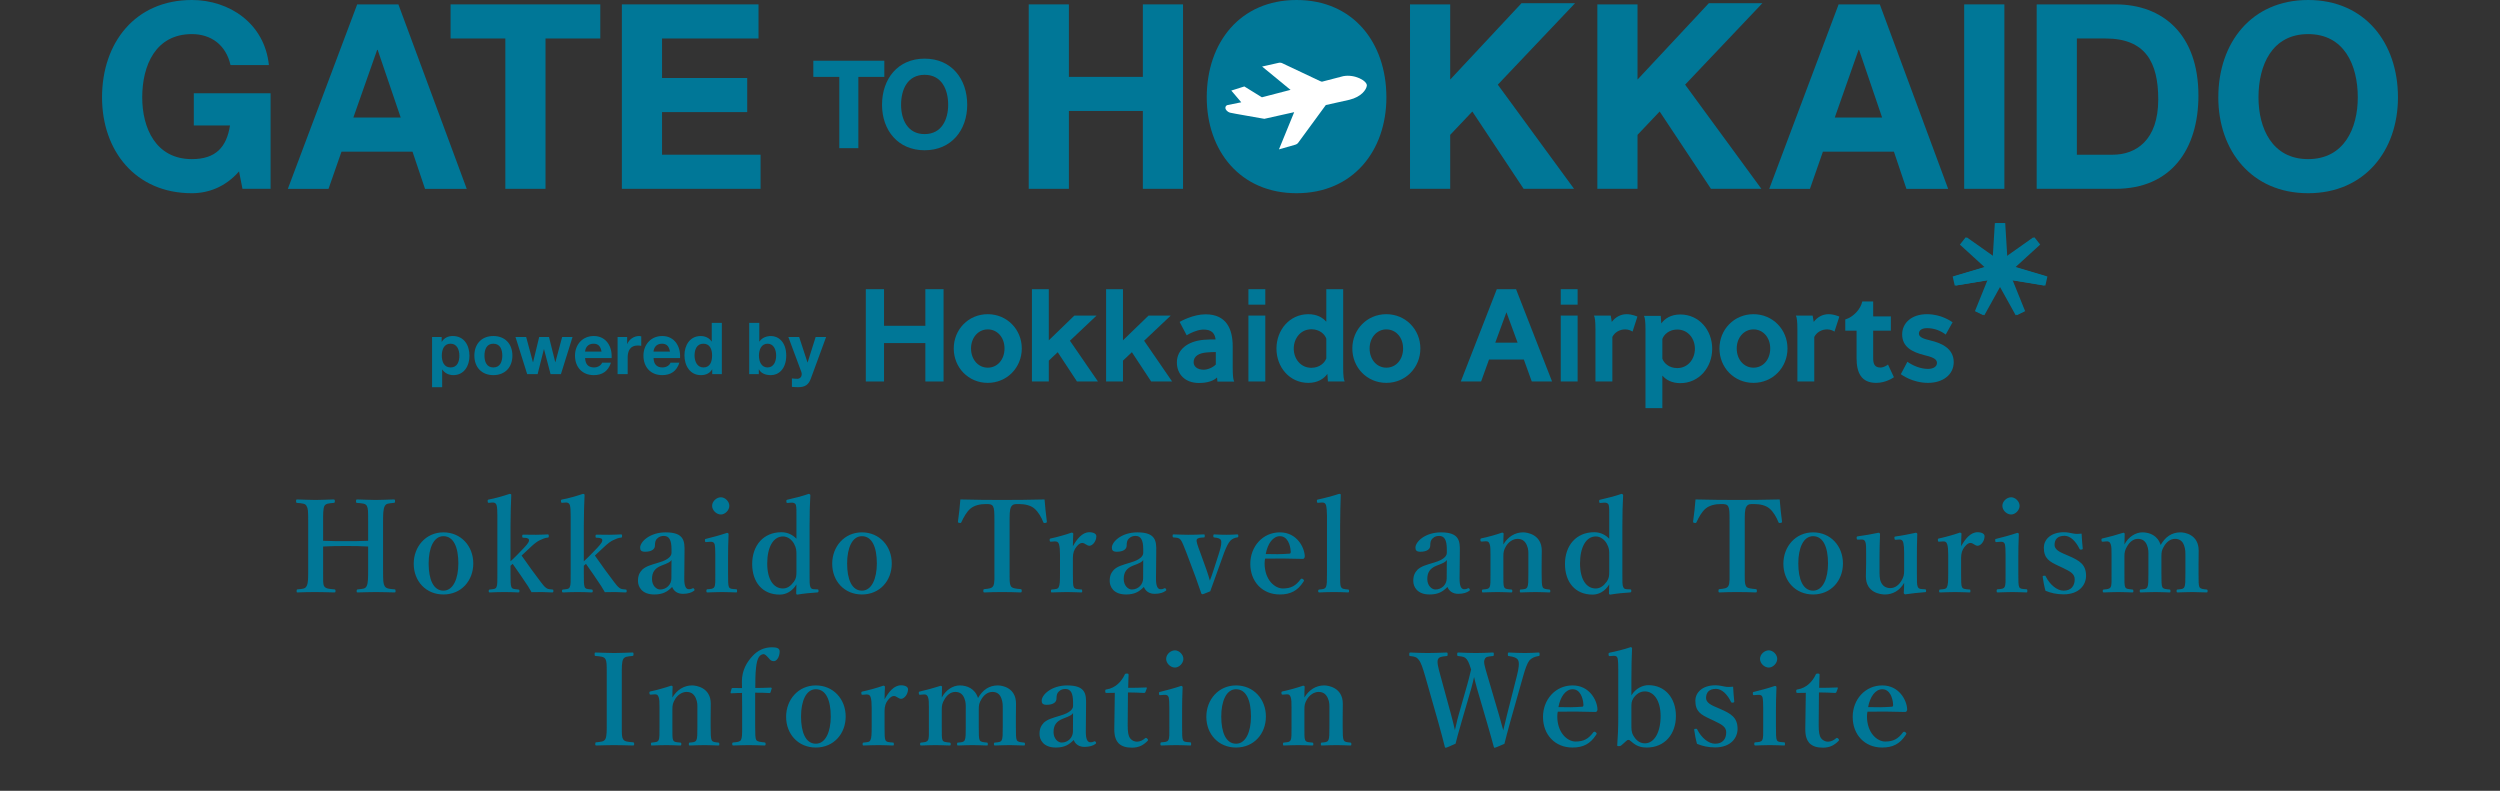 <svg width="294" height="93" viewBox="0 0 294 93" fill="none" xmlns="http://www.w3.org/2000/svg">
<rect x="0" y="0" width="294" height="93" fill="#333333" stroke="none"/>
<g clip-path="url(#clip0_1756_232654)">
<path d="M240.394 33.583L236.545 32.947L238.017 36.592L237.041 37.066L235.135 33.632L233.229 37.066L232.253 36.592L233.725 32.947L229.877 33.583L229.636 32.517L233.376 31.406L230.484 28.766L231.159 27.912L234.352 30.171L234.593 26.242H235.677L235.918 30.171L239.111 27.912L239.786 28.766L236.894 31.406L240.635 32.517L240.394 33.583Z" fill="#007797"/>
<path d="M120.977 0.516H125.701V9.04H134.4V0.516H139.124V22.205H134.4V13.05H125.701V22.205H120.977V0.516Z" fill="#007797"/>
<path d="M152.477 0C159.129 0 163.04 5.012 163.04 11.452C163.04 17.71 159.129 22.722 152.477 22.722C145.826 22.722 141.913 17.71 141.913 11.452C141.913 5.012 145.826 0 152.477 0Z" fill="#007797"/>
<path d="M185.224 0.379H184.826H181.011H178.928L170.543 9.358V0.517H165.817V22.206H170.543V15.859L173.146 13.113L179.179 22.206H185.109L176.141 9.956L185.224 0.379Z" fill="#007797"/>
<path d="M207.254 0.379H206.855H203.041H200.957L192.572 9.358V0.517H187.847V22.206H192.572V15.859L195.176 13.113L201.209 22.206H207.139L198.17 9.956L207.254 0.379Z" fill="#007797"/>
<path d="M235.715 0.516H230.989V22.205H235.715V0.516Z" fill="#007797"/>
<path d="M239.514 0.516H248.784C254.352 0.516 258.535 4.04 258.535 11.239C258.535 17.527 255.345 22.205 248.784 22.205H239.514V0.516ZM244.239 18.195H248.453C251.192 18.195 253.81 16.495 253.81 11.695C253.81 7.321 252.305 4.526 247.61 4.526H244.239V18.195Z" fill="#007797"/>
<path d="M271.436 0C278.088 0 282 5.012 282 11.453C282 17.71 278.088 22.722 271.436 22.722C264.785 22.722 260.873 17.71 260.873 11.453C260.873 5.012 264.785 0 271.436 0ZM271.436 18.712C275.68 18.712 277.276 15.067 277.276 11.453C277.276 7.655 275.68 4.01 271.436 4.01C267.193 4.01 265.598 7.655 265.598 11.453C265.598 15.067 267.193 18.712 271.436 18.712Z" fill="#007797"/>
<path d="M59.428 4.526H52.987V0.516H70.594V4.526H64.153V22.205H59.428V4.526Z" fill="#007797"/>
<path d="M73.131 0.516H89.202V4.526H77.856V9.173H87.871V13.183H77.856V18.195H89.443V22.205H73.131V0.516Z" fill="#007797"/>
<path d="M98.702 9.042H95.648V7.141H103.997V9.042H100.942V17.425H98.702V9.042Z" fill="#007797"/>
<path d="M108.735 6.896C111.889 6.896 113.744 9.273 113.744 12.327C113.744 15.294 111.889 17.671 108.735 17.671C105.582 17.671 103.727 15.294 103.727 12.327C103.727 9.273 105.582 6.896 108.735 6.896ZM108.735 15.77C110.748 15.77 111.504 14.041 111.504 12.327C111.504 10.526 110.748 8.798 108.735 8.798C106.723 8.798 105.967 10.526 105.967 12.327C105.967 14.041 106.723 15.77 108.735 15.77Z" fill="#007797"/>
<path d="M49.981 22.207H54.887L46.851 0.518H42.005L33.85 22.207H38.635L40.161 17.833H48.51L49.981 22.207ZM44.353 5.864H44.413L47.122 13.823H41.554L44.353 5.864Z" fill="#007797"/>
<path d="M224.196 22.207H229.102L221.066 0.518H216.22L208.064 22.207H212.85L214.376 17.833H222.724L224.196 22.207ZM218.568 5.864H218.628L221.337 13.823H215.769L218.568 5.864Z" fill="#007797"/>
<path d="M31.343 10.967H22.792V14.753H27.049C26.648 17.305 25.379 18.712 22.564 18.712C18.32 18.712 16.726 15.067 16.726 11.453C16.726 7.655 18.32 4.01 22.564 4.01C24.791 4.01 26.567 5.255 27.109 7.655H31.623C31.112 2.734 26.959 0 22.564 0C15.913 0 12 5.012 12 11.453C12 17.71 15.913 22.722 22.564 22.722C24.499 22.722 26.507 21.995 28.112 20.154L28.514 22.206H31.821V10.967L31.343 10.967Z" fill="#007797"/>
<path d="M157.967 8.957L148.4 11.442L146.334 10.167L145.237 10.514L144.804 10.649H144.799L145.588 11.576L145.97 12.029L144.368 12.351C144.219 12.381 144.11 12.512 144.106 12.666C144.099 12.923 144.376 13.168 144.637 13.246C144.909 13.326 148.498 13.933 148.629 13.963L148.681 13.975L150.924 13.473L152.197 13.19L150.406 17.567L152.318 17.02C152.487 16.975 152.633 16.865 152.722 16.713L155.915 12.354L158.696 11.732C160.085 11.392 160.679 10.557 160.74 10.078C160.809 9.534 159.354 8.697 157.967 8.957Z" fill="white"/>
<path d="M152.141 10.878L154.343 10.341L156.062 9.927H156.056L156.064 9.925L150.862 7.466C150.789 7.422 150.709 7.393 150.625 7.38C150.537 7.366 150.448 7.368 150.362 7.39L149.16 7.661L148.426 7.824H148.429H148.423L152.141 10.878Z" fill="white"/>
<path d="M108.822 44.863V40.346H103.961V44.863H101.82V34.008H103.961V38.314H108.822V34.008H110.963V44.863H108.822Z" fill="#007797"/>
<path d="M112.161 40.979C112.161 38.753 113.88 36.949 116.161 36.949C118.428 36.949 120.162 38.753 120.162 40.979C120.162 43.222 118.428 45.025 116.161 45.025C113.88 45.025 112.161 43.222 112.161 40.979ZM118.131 40.979C118.131 39.679 117.287 38.736 116.162 38.736C115.053 38.736 114.193 39.695 114.193 40.979C114.193 42.279 115.036 43.238 116.162 43.238C117.303 43.238 118.131 42.279 118.131 40.979Z" fill="#007797"/>
<path d="M121.354 44.863V34.008H123.339V40.021L126.346 37.111H128.958L125.824 40.07L129.118 44.863H126.653L124.387 41.418L123.339 42.409V44.863H121.354Z" fill="#007797"/>
<path d="M130.077 44.863V34.008H132.061V40.021L135.069 37.111H137.681L134.547 40.07L137.84 44.863H135.376L133.109 41.418L132.061 42.409V44.863H130.077Z" fill="#007797"/>
<path d="M143.17 44.877L143.124 44.391C142.757 44.741 142.09 45.039 140.996 45.039C139.37 45.039 138.401 44.016 138.401 42.618C138.401 41.156 139.624 40.125 141.567 39.962C142.07 39.919 142.56 39.915 142.955 39.917C142.875 39.316 142.584 38.684 141.376 38.764C140.717 38.808 139.939 39.193 139.552 39.43C139.429 39.195 138.857 38.11 138.723 37.856C138.87 37.771 140.316 36.963 141.777 36.963C144.269 36.963 144.966 38.751 144.966 40.733V43.252C144.966 44.178 145.027 44.69 145.144 44.877H143.17ZM141.545 43.479C142.043 43.479 142.672 43.197 142.98 42.863V41.401C142.705 41.4 142.336 41.407 141.887 41.449C141.008 41.53 140.37 41.864 140.37 42.602C140.37 43.122 140.842 43.479 141.545 43.479Z" fill="#007797"/>
<path d="M146.814 34.008H148.799V35.828H146.814V34.008ZM146.814 37.111H148.799V44.862H146.814V37.111Z" fill="#007797"/>
<path d="M157.958 34.008V43.238C157.958 44.164 158.019 44.676 158.136 44.863H156.163L156.098 43.97C155.707 44.522 154.988 45.026 153.863 45.026C151.643 45.026 150.112 43.173 150.112 40.995C150.112 38.818 151.643 36.95 153.863 36.95C154.879 36.95 155.566 37.355 155.973 37.843V34.008H157.958ZM154.222 43.254C155.176 43.254 155.785 42.67 155.973 42.15V39.826C155.785 39.289 155.176 38.721 154.222 38.721C152.941 38.721 152.144 39.81 152.144 40.996C152.144 42.182 152.941 43.254 154.222 43.254Z" fill="#007797"/>
<path d="M159.034 40.979C159.034 38.753 160.753 36.949 163.034 36.949C165.301 36.949 167.035 38.753 167.035 40.979C167.035 43.222 165.301 45.025 163.034 45.025C160.753 45.025 159.034 43.222 159.034 40.979ZM165.004 40.979C165.004 39.679 164.16 38.736 163.034 38.736C161.926 38.736 161.066 39.695 161.066 40.979C161.066 42.279 161.91 43.238 163.035 43.238C164.176 43.238 165.004 42.279 165.004 40.979Z" fill="#007797"/>
<path d="M182.522 44.863H180.136L179.204 42.279H175.109L174.177 44.863H171.791L176.025 34.008H178.288L182.522 44.863ZM178.469 40.297L177.157 36.721L175.844 40.297H178.469Z" fill="#007797"/>
<path d="M183.544 34.008H185.528V35.828H183.544V34.008ZM183.544 37.111H185.528V44.862H183.544V37.111Z" fill="#007797"/>
<path d="M191.283 36.949C191.926 36.949 192.468 37.195 192.561 37.232C192.518 37.381 191.987 38.998 191.987 38.998C191.883 38.928 191.564 38.736 191.127 38.736C190.455 38.736 189.877 39.094 189.611 39.63V44.863H187.626V38.736C187.626 37.81 187.565 37.298 187.447 37.112H189.421L189.549 37.858C189.923 37.339 190.549 36.949 191.283 36.949Z" fill="#007797"/>
<path d="M193.509 48V38.77C193.509 37.843 193.447 37.331 193.33 37.145H195.303L195.369 38.038C195.759 37.486 196.478 36.982 197.604 36.982C199.823 36.982 201.355 38.835 201.355 41.012C201.355 43.19 199.823 45.058 197.604 45.058C196.588 45.058 195.9 44.652 195.494 44.165V48L193.509 48ZM197.244 38.753C196.29 38.753 195.681 39.339 195.494 39.858V42.182C195.681 42.718 196.29 43.287 197.244 43.287C198.526 43.287 199.322 42.198 199.322 41.012C199.322 39.826 198.526 38.753 197.244 38.753Z" fill="#007797"/>
<path d="M202.208 40.979C202.208 38.753 203.927 36.949 206.208 36.949C208.475 36.949 210.209 38.753 210.209 40.979C210.209 43.222 208.475 45.025 206.208 45.025C203.927 45.025 202.208 43.222 202.208 40.979ZM208.178 40.979C208.178 39.679 207.334 38.736 206.208 38.736C205.099 38.736 204.239 39.695 204.239 40.979C204.239 42.279 205.083 43.238 206.209 43.238C207.35 43.238 208.178 42.279 208.178 40.979Z" fill="#007797"/>
<path d="M215.03 36.949C215.672 36.949 216.215 37.195 216.308 37.232C216.265 37.381 215.733 38.998 215.733 38.998C215.63 38.928 215.311 38.736 214.874 38.736C214.201 38.736 213.623 39.094 213.358 39.63V44.863H211.373V38.736C211.373 37.81 211.312 37.298 211.194 37.112H213.167L213.295 37.858C213.67 37.339 214.295 36.949 215.03 36.949Z" fill="#007797"/>
<path d="M222.365 38.883H220.286V42.101C220.286 42.784 220.442 43.223 221.145 43.223C221.523 43.223 221.912 42.97 222.028 42.871L222.724 44.36C222.663 44.407 221.788 45.026 220.645 45.026C218.879 45.026 218.333 43.823 218.333 42.133V38.883H217.004V37.567C217.957 37.291 218.817 36.349 219.004 35.455H220.286V37.21H222.365V38.883Z" fill="#007797"/>
<path d="M229.624 37.9C229.624 37.9 229.013 38.99 228.817 39.344C228.299 38.949 227.548 38.59 226.616 38.59C226.006 38.59 225.663 38.85 225.663 39.224C225.663 39.646 226.178 39.842 227.006 40.036C228.194 40.315 229.757 40.913 229.757 42.587C229.757 44.082 228.46 45.029 226.725 45.025C224.883 45.02 223.617 44.06 223.537 44.004C223.537 44.004 224.225 42.703 224.31 42.544C224.992 43.031 225.897 43.383 226.725 43.383C227.382 43.383 227.788 43.108 227.788 42.669C227.788 42.165 227.132 41.97 226.287 41.758C224.898 41.411 223.694 40.816 223.694 39.322C223.694 37.973 224.819 36.949 226.6 36.949C228.336 36.949 229.456 37.801 229.624 37.9Z" fill="#007797"/>
<path d="M240.535 33.583L236.683 32.945L238.156 36.594L237.179 37.069L235.271 33.632L233.363 37.069L232.387 36.594L233.859 32.945L230.007 33.583L229.766 32.516L233.51 31.403L230.614 28.761L231.29 27.905L234.487 30.166L234.729 26.234H235.813L236.054 30.166L239.25 27.905L239.926 28.761L237.031 31.402L240.776 32.515L240.535 33.583Z" fill="#007797"/>
<path d="M50.812 39.634H51.94V40.191H51.957C52.242 39.727 52.709 39.516 53.245 39.516C54.599 39.516 55.209 40.621 55.209 41.862C55.209 43.026 54.574 44.115 53.312 44.115C52.793 44.115 52.3 43.887 52.015 43.457H51.998V45.533H50.812V39.634ZM54.022 41.828C54.022 41.136 53.746 40.418 52.985 40.418C52.208 40.418 51.957 41.119 51.957 41.828C51.957 42.537 52.224 43.212 52.993 43.212C53.771 43.212 54.022 42.537 54.022 41.828Z" fill="#007797"/>
<path d="M58.017 39.516C59.381 39.516 60.258 40.428 60.258 41.82C60.258 43.204 59.381 44.115 58.017 44.115C56.663 44.115 55.785 43.204 55.785 41.82C55.785 40.428 56.663 39.516 58.017 39.516ZM58.017 43.212C58.828 43.212 59.071 42.511 59.071 41.82C59.071 41.119 58.828 40.419 58.017 40.419C57.215 40.419 56.973 41.119 56.973 41.82C56.973 42.511 57.215 43.212 58.017 43.212Z" fill="#007797"/>
<path d="M65.966 43.997H64.746L63.977 41.069H63.96L63.224 43.997H61.995L60.624 39.635H61.878L62.672 42.596H62.689L63.408 39.635H64.562L65.297 42.588H65.314L66.108 39.635H67.33L65.966 43.997Z" fill="#007797"/>
<path d="M68.808 42.106C68.841 42.865 69.209 43.212 69.869 43.212C70.346 43.212 70.73 42.916 70.805 42.646H71.85C71.516 43.676 70.805 44.115 69.827 44.115C68.465 44.115 67.62 43.17 67.62 41.819C67.62 40.511 68.515 39.516 69.827 39.516C71.299 39.516 72.01 40.765 71.926 42.106H68.808ZM70.739 41.347C70.63 40.739 70.371 40.419 69.794 40.419C69.042 40.419 68.824 41.009 68.808 41.347H70.739Z" fill="#007797"/>
<path d="M72.627 39.634H73.755V40.444H73.772C73.99 39.896 74.575 39.516 75.152 39.516C75.235 39.516 75.336 39.533 75.411 39.558V40.672C75.303 40.647 75.127 40.63 74.984 40.63C74.115 40.63 73.814 41.263 73.814 42.031V43.996H72.627V39.634Z" fill="#007797"/>
<path d="M76.856 42.106C76.889 42.865 77.258 43.212 77.918 43.212C78.395 43.212 78.779 42.916 78.854 42.646H79.899C79.565 43.676 78.854 44.115 77.876 44.115C76.514 44.115 75.669 43.17 75.669 41.819C75.669 40.511 76.563 39.516 77.876 39.516C79.347 39.516 80.058 40.765 79.975 42.106H76.856ZM78.787 41.347C78.678 40.739 78.42 40.419 77.843 40.419C77.09 40.419 76.873 41.009 76.856 41.347H78.787Z" fill="#007797"/>
<path d="M83.76 43.441H83.743C83.468 43.913 82.983 44.116 82.431 44.116C81.127 44.116 80.491 42.985 80.491 41.778C80.491 40.605 81.135 39.517 82.406 39.517C82.915 39.517 83.418 39.736 83.685 40.166H83.702V37.973H84.889V43.998H83.76L83.76 43.441ZM82.724 40.419C81.946 40.419 81.679 41.095 81.679 41.812C81.679 42.495 81.988 43.212 82.724 43.212C83.51 43.212 83.743 42.521 83.743 41.803C83.743 41.095 83.492 40.419 82.724 40.419Z" fill="#007797"/>
<path d="M88.106 37.973H89.293V40.166H89.31C89.602 39.719 90.138 39.517 90.672 39.517C91.534 39.517 92.461 40.217 92.461 41.812C92.461 43.415 91.534 44.116 90.672 44.116C90.037 44.116 89.51 43.922 89.251 43.441H89.234V43.998H88.106L88.106 37.973ZM90.263 40.419C89.561 40.419 89.251 41.086 89.251 41.82C89.251 42.547 89.561 43.212 90.263 43.212C90.965 43.212 91.275 42.547 91.275 41.82C91.275 41.086 90.965 40.419 90.263 40.419Z" fill="#007797"/>
<path d="M95.345 44.546C95.085 45.247 94.676 45.533 93.856 45.533C93.614 45.533 93.371 45.517 93.129 45.492V44.504C93.355 44.521 93.589 44.555 93.823 44.546C94.233 44.504 94.366 44.074 94.233 43.728L92.711 39.635H93.981L94.96 42.622H94.977L95.921 39.635H97.15L95.345 44.546Z" fill="#007797"/>
</g>
<path d="M37.999 64.27V66.91C37.999 68.41 37.969 68.65 38.119 68.935C38.299 69.235 38.689 69.25 39.319 69.31C39.424 69.325 39.454 69.34 39.454 69.49C39.454 69.655 39.424 69.67 39.304 69.67C38.599 69.655 37.789 69.625 37.099 69.625C36.454 69.625 35.659 69.64 34.984 69.67C34.894 69.67 34.879 69.655 34.879 69.505C34.879 69.355 34.894 69.325 34.984 69.31C35.599 69.25 35.884 69.25 36.049 68.935C36.259 68.59 36.244 67.93 36.244 66.91V61.465C36.244 60.025 36.229 59.83 36.049 59.5C35.914 59.215 35.569 59.2 34.939 59.14C34.849 59.125 34.819 59.11 34.819 58.945C34.819 58.765 34.849 58.735 34.939 58.735C35.629 58.75 36.439 58.795 37.099 58.795C37.789 58.795 38.554 58.75 39.199 58.735C39.334 58.735 39.379 58.765 39.379 58.945C39.379 59.11 39.334 59.125 39.229 59.14C38.659 59.2 38.329 59.2 38.149 59.5C37.984 59.845 37.999 60.52 37.999 61.465V63.595C38.959 63.64 39.799 63.64 40.684 63.64C41.554 63.64 42.349 63.64 43.294 63.595V61.465C43.294 60.025 43.294 59.815 43.144 59.5C42.994 59.2 42.619 59.2 41.989 59.14C41.884 59.125 41.869 59.11 41.869 58.945C41.869 58.765 41.899 58.735 42.004 58.735C42.709 58.75 43.519 58.795 44.209 58.795C44.854 58.795 45.619 58.75 46.279 58.735C46.429 58.735 46.459 58.765 46.459 58.93C46.459 59.11 46.429 59.125 46.294 59.14C45.709 59.2 45.424 59.2 45.259 59.5C45.049 59.845 45.049 60.55 45.049 61.465V66.91C45.049 68.41 45.064 68.62 45.244 68.935C45.424 69.235 45.769 69.25 46.414 69.31C46.504 69.325 46.519 69.355 46.519 69.505C46.519 69.655 46.489 69.67 46.384 69.67C45.649 69.655 44.869 69.625 44.209 69.625C43.519 69.625 42.739 69.655 42.079 69.67C41.959 69.67 41.944 69.655 41.944 69.505C41.944 69.355 41.974 69.325 42.079 69.31C42.679 69.25 42.949 69.25 43.114 68.935C43.294 68.59 43.294 67.93 43.294 66.91V64.27C42.349 64.21 41.554 64.21 40.684 64.21C39.799 64.21 38.959 64.21 37.999 64.27ZM52.148 62.605C54.188 62.605 55.658 64.195 55.658 66.265C55.658 68.275 54.263 69.91 52.148 69.91C50.078 69.91 48.653 68.335 48.653 66.295C48.653 64.285 50.078 62.605 52.148 62.605ZM52.148 63.055C50.993 63.055 50.408 64.465 50.408 66.265C50.408 68.14 50.963 69.46 52.148 69.46C53.303 69.46 53.903 68.035 53.903 66.265C53.903 64.36 53.348 63.055 52.148 63.055ZM60.036 61.87V66.01C60.306 65.77 60.516 65.56 60.831 65.245L61.611 64.435C62.076 63.94 62.271 63.67 62.196 63.445C62.136 63.265 61.836 63.25 61.536 63.235C61.446 63.235 61.416 63.22 61.416 63.04C61.416 62.905 61.446 62.875 61.536 62.875C62.016 62.89 62.571 62.89 63.036 62.89C63.486 62.89 63.996 62.86 64.416 62.845C64.506 62.845 64.536 62.875 64.536 63.025C64.536 63.19 64.506 63.22 64.431 63.22C64.086 63.25 63.816 63.37 63.501 63.52C63.216 63.655 62.931 63.835 62.301 64.435L61.626 65.065C61.491 65.2 61.476 65.215 61.341 65.335C62.061 66.37 62.901 67.54 63.606 68.455C63.846 68.755 63.996 68.98 64.251 69.16C64.461 69.295 64.626 69.295 64.956 69.325C65.061 69.34 65.076 69.355 65.076 69.505C65.076 69.64 65.061 69.67 64.926 69.67C64.551 69.67 64.071 69.625 63.726 69.625C63.336 69.625 62.886 69.625 62.511 69.64C62.361 69.37 62.241 69.175 62.091 68.935C61.401 67.915 60.981 67.27 60.291 66.31L60.036 66.535V67.465C60.036 68.35 60.036 68.785 60.141 69.04C60.231 69.265 60.486 69.28 60.951 69.325C61.056 69.34 61.086 69.37 61.086 69.505C61.086 69.64 61.056 69.67 60.951 69.67C60.381 69.64 59.856 69.625 59.346 69.625C58.821 69.625 58.161 69.64 57.621 69.67C57.501 69.67 57.471 69.64 57.471 69.505C57.471 69.37 57.501 69.34 57.606 69.325C58.041 69.28 58.281 69.28 58.386 69.04C58.506 68.785 58.491 68.335 58.491 67.48V60.685C58.491 60.145 58.476 59.68 58.401 59.41C58.326 59.17 58.146 59.08 57.906 59.095L57.561 59.125C57.396 59.14 57.366 59.125 57.351 58.96C57.336 58.795 57.351 58.765 57.516 58.735C58.131 58.63 59.196 58.33 59.946 58.075C60.036 58.075 60.126 58.12 60.126 58.195C60.081 59.305 60.036 60.445 60.036 61.87ZM68.656 61.87V66.01C68.925 65.77 69.135 65.56 69.451 65.245L70.231 64.435C70.695 63.94 70.891 63.67 70.816 63.445C70.755 63.265 70.456 63.25 70.156 63.235C70.066 63.235 70.035 63.22 70.035 63.04C70.035 62.905 70.066 62.875 70.156 62.875C70.635 62.89 71.191 62.89 71.656 62.89C72.106 62.89 72.615 62.86 73.035 62.845C73.126 62.845 73.156 62.875 73.156 63.025C73.156 63.19 73.126 63.22 73.05 63.22C72.706 63.25 72.436 63.37 72.121 63.52C71.835 63.655 71.55 63.835 70.921 64.435L70.246 65.065C70.111 65.2 70.096 65.215 69.96 65.335C70.68 66.37 71.52 67.54 72.225 68.455C72.466 68.755 72.615 68.98 72.871 69.16C73.081 69.295 73.246 69.295 73.576 69.325C73.68 69.34 73.695 69.355 73.695 69.505C73.695 69.64 73.68 69.67 73.546 69.67C73.171 69.67 72.691 69.625 72.346 69.625C71.956 69.625 71.505 69.625 71.13 69.64C70.981 69.37 70.861 69.175 70.71 68.935C70.02 67.915 69.6 67.27 68.91 66.31L68.656 66.535V67.465C68.656 68.35 68.656 68.785 68.76 69.04C68.85 69.265 69.106 69.28 69.57 69.325C69.675 69.34 69.706 69.37 69.706 69.505C69.706 69.64 69.675 69.67 69.57 69.67C69.001 69.64 68.475 69.625 67.966 69.625C67.441 69.625 66.781 69.64 66.24 69.67C66.121 69.67 66.091 69.64 66.091 69.505C66.091 69.37 66.121 69.34 66.225 69.325C66.66 69.28 66.9 69.28 67.005 69.04C67.126 68.785 67.111 68.335 67.111 67.48V60.685C67.111 60.145 67.096 59.68 67.02 59.41C66.945 59.17 66.766 59.08 66.525 59.095L66.18 59.125C66.016 59.14 65.986 59.125 65.971 58.96C65.956 58.795 65.971 58.765 66.135 58.735C66.751 58.63 67.816 58.33 68.566 58.075C68.656 58.075 68.746 58.12 68.746 58.195C68.701 59.305 68.656 60.445 68.656 61.87ZM80.5 64.84L80.47 67.975C80.455 68.935 80.665 69.295 81.01 69.295C81.19 69.295 81.28 69.28 81.445 69.19C81.505 69.16 81.58 69.16 81.64 69.265C81.7 69.37 81.7 69.415 81.595 69.49C81.34 69.685 80.905 69.835 80.32 69.835C79.675 69.835 79.24 69.52 79.045 69.025C78.505 69.565 77.98 69.91 76.945 69.91C75.475 69.91 75.025 68.995 75.025 68.32C75.025 67.66 75.22 67.33 75.535 66.985C75.985 66.58 76.525 66.445 77.455 66.16C78.115 65.965 78.4 65.8 78.625 65.62C78.82 65.47 78.97 65.245 78.97 65.035V64.615C78.97 63.49 78.685 63.025 78.07 63.025C77.83 63.025 77.545 63.07 77.29 63.325C77.08 63.505 77.02 63.79 77.02 64.165C77.02 64.57 76.645 64.885 75.865 64.885C75.4 64.885 75.28 64.705 75.28 64.405C75.28 63.7 76.435 62.605 78.28 62.605C80.485 62.605 80.515 63.67 80.5 64.84ZM78.955 68.02L78.97 65.86C78.82 66.085 78.61 66.205 77.77 66.52C76.975 66.835 76.675 67.33 76.675 68.095C76.675 68.89 77.215 69.325 77.62 69.325C78.4 69.325 78.955 68.725 78.955 68.02ZM84.12 67.435V65.29C84.12 64.72 84.105 64.3 84.045 64.015C83.97 63.775 83.82 63.685 83.49 63.715L83.1 63.745C82.95 63.76 82.92 63.76 82.905 63.58C82.89 63.4 82.905 63.385 83.07 63.355C83.655 63.22 84.795 62.905 85.5 62.665C85.605 62.665 85.68 62.725 85.68 62.815C85.635 63.91 85.62 64.75 85.62 65.47V67.435C85.62 68.335 85.62 68.8 85.725 69.04C85.845 69.265 86.1 69.265 86.58 69.295C86.67 69.31 86.685 69.355 86.685 69.49C86.685 69.64 86.67 69.67 86.58 69.67C86.04 69.655 85.425 69.625 84.915 69.625C84.42 69.625 83.73 69.655 83.22 69.67C83.1 69.67 83.07 69.64 83.07 69.49C83.07 69.355 83.1 69.295 83.205 69.295C83.64 69.265 83.88 69.25 84 69.04C84.15 68.785 84.12 68.305 84.12 67.435ZM84.78 58.48C85.26 58.48 85.77 58.96 85.77 59.485C85.77 60.01 85.26 60.505 84.78 60.505C84.255 60.505 83.745 60.01 83.745 59.485C83.745 58.96 84.255 58.48 84.78 58.48ZM93.661 63.355V60.7C93.661 60.13 93.676 59.71 93.601 59.41C93.541 59.17 93.316 59.095 93.061 59.11L92.701 59.14C92.521 59.155 92.491 59.155 92.476 58.975C92.461 58.795 92.506 58.78 92.656 58.75C93.286 58.615 94.456 58.315 95.116 58.075C95.191 58.09 95.296 58.15 95.296 58.225C95.236 59.26 95.206 60.415 95.206 61.87V67.495C95.206 68.38 95.191 68.785 95.311 69.055C95.416 69.28 95.581 69.28 95.776 69.295L96.121 69.31C96.226 69.31 96.256 69.34 96.256 69.475C96.256 69.625 96.226 69.655 96.121 69.67C95.521 69.7 94.456 69.805 93.781 69.925C93.676 69.925 93.631 69.88 93.631 69.745C93.646 69.385 93.661 69.1 93.661 68.725C93.166 69.55 92.431 69.925 91.696 69.925C89.641 69.925 88.456 68.44 88.456 66.325C88.456 64.15 89.776 62.59 91.891 62.59C92.641 62.59 93.226 62.905 93.661 63.355ZM93.661 67.195V65.26C93.661 64.75 93.661 64.465 93.376 63.94C93.121 63.475 92.641 63.085 92.086 63.085C90.916 63.085 90.226 64.375 90.226 66.265C90.226 68.155 90.976 69.205 92.071 69.205C92.581 69.205 92.986 68.92 93.361 68.41C93.646 68.005 93.661 67.72 93.661 67.195ZM101.362 62.605C103.402 62.605 104.872 64.195 104.872 66.265C104.872 68.275 103.477 69.91 101.362 69.91C99.292 69.91 97.867 68.335 97.867 66.295C97.867 64.285 99.292 62.605 101.362 62.605ZM101.362 63.055C100.207 63.055 99.622 64.465 99.622 66.265C99.622 68.14 100.177 69.46 101.362 69.46C102.517 69.46 103.117 68.035 103.117 66.265C103.117 64.36 102.562 63.055 101.362 63.055ZM116.944 66.91V61.465C116.944 60.085 116.929 59.845 116.779 59.545C116.629 59.275 116.299 59.275 115.924 59.275C115.234 59.275 114.574 59.44 114.139 59.8C113.689 60.16 113.314 60.85 113.059 61.405C113.029 61.48 112.999 61.525 112.819 61.495C112.654 61.465 112.654 61.42 112.654 61.33C112.774 60.565 112.879 59.5 112.939 58.735C114.649 58.78 116.239 58.795 117.874 58.795C119.464 58.795 121.114 58.78 122.839 58.735C122.899 59.5 123.004 60.565 123.109 61.33C123.109 61.42 123.109 61.465 122.944 61.495C122.749 61.525 122.719 61.48 122.689 61.405C122.479 60.85 122.089 60.175 121.639 59.8C121.219 59.44 120.559 59.275 119.809 59.275C119.434 59.275 119.134 59.245 118.924 59.575C118.714 59.905 118.729 60.58 118.729 61.465V66.91C118.729 68.41 118.714 68.575 118.864 68.905C119.014 69.205 119.449 69.22 120.019 69.28C120.124 69.295 120.154 69.325 120.154 69.475C120.154 69.64 120.124 69.67 120.004 69.67C119.359 69.64 118.519 69.625 117.844 69.625C117.154 69.625 116.359 69.64 115.774 69.67C115.669 69.67 115.639 69.64 115.639 69.49C115.639 69.325 115.669 69.295 115.774 69.28C116.299 69.22 116.644 69.205 116.809 68.905C116.989 68.545 116.944 67.915 116.944 66.91ZM124.026 63.67L123.651 63.7C123.486 63.715 123.456 63.7 123.441 63.535C123.426 63.37 123.456 63.34 123.621 63.31C124.206 63.19 125.316 62.89 126.021 62.635C126.126 62.635 126.216 62.695 126.216 62.77C126.201 63.19 126.171 63.64 126.171 64.24C126.621 63.43 127.251 62.59 128.106 62.59C128.616 62.59 128.931 62.785 128.931 63.055C128.931 63.655 128.481 64.18 128.121 64.18C127.791 64.18 127.581 63.85 127.281 63.85C127.101 63.85 126.891 63.925 126.591 64.3C126.306 64.645 126.171 65.05 126.171 65.62V67.45C126.171 68.35 126.171 68.83 126.276 69.04C126.396 69.28 126.636 69.28 127.161 69.325C127.251 69.325 127.266 69.355 127.266 69.52C127.266 69.655 127.236 69.67 127.161 69.67C126.591 69.655 125.961 69.625 125.466 69.625C124.956 69.625 124.266 69.655 123.711 69.67C123.621 69.67 123.591 69.655 123.591 69.52C123.591 69.355 123.621 69.34 123.711 69.325C124.161 69.28 124.401 69.28 124.506 69.04C124.641 68.785 124.656 68.32 124.656 67.45V65.23C124.656 64.69 124.626 64.285 124.536 64C124.461 63.73 124.281 63.655 124.026 63.67ZM135.975 64.84L135.945 67.975C135.93 68.935 136.14 69.295 136.485 69.295C136.665 69.295 136.755 69.28 136.92 69.19C136.98 69.16 137.055 69.16 137.115 69.265C137.175 69.37 137.175 69.415 137.07 69.49C136.815 69.685 136.38 69.835 135.795 69.835C135.15 69.835 134.715 69.52 134.52 69.025C133.98 69.565 133.455 69.91 132.42 69.91C130.95 69.91 130.5 68.995 130.5 68.32C130.5 67.66 130.695 67.33 131.01 66.985C131.46 66.58 132 66.445 132.93 66.16C133.59 65.965 133.875 65.8 134.1 65.62C134.295 65.47 134.445 65.245 134.445 65.035V64.615C134.445 63.49 134.16 63.025 133.545 63.025C133.305 63.025 133.02 63.07 132.765 63.325C132.555 63.505 132.495 63.79 132.495 64.165C132.495 64.57 132.12 64.885 131.34 64.885C130.875 64.885 130.755 64.705 130.755 64.405C130.755 63.7 131.91 62.605 133.755 62.605C135.96 62.605 135.99 63.67 135.975 64.84ZM134.43 68.02L134.445 65.86C134.295 66.085 134.085 66.205 133.245 66.52C132.45 66.835 132.15 67.33 132.15 68.095C132.15 68.89 132.69 69.325 133.095 69.325C133.875 69.325 134.43 68.725 134.43 68.02ZM141.155 64.99L141.89 67.03C142.055 67.495 142.13 67.765 142.28 68.275C142.475 67.75 142.58 67.495 142.745 66.955L143.375 64.99C143.615 64.24 143.69 63.73 143.57 63.505C143.465 63.31 143.195 63.25 142.79 63.205C142.715 63.19 142.685 63.175 142.685 63.025C142.685 62.875 142.715 62.845 142.805 62.845C143.24 62.875 143.81 62.89 144.215 62.89C144.65 62.89 145.085 62.875 145.475 62.845C145.595 62.845 145.625 62.875 145.625 63.025C145.625 63.175 145.595 63.19 145.475 63.205C145.22 63.235 144.92 63.355 144.71 63.565C144.455 63.835 144.23 64.285 143.96 64.99L142.955 67.78C142.67 68.56 142.565 68.89 142.325 69.535C141.56 69.85 141.485 69.88 141.41 69.88C141.35 69.88 141.305 69.85 141.275 69.79C141.065 69.16 140.885 68.65 140.585 67.825L139.52 64.99C139.19 64.165 139.025 63.685 138.815 63.445C138.62 63.25 138.455 63.235 138.02 63.205C137.93 63.19 137.9 63.175 137.9 63.025C137.9 62.875 137.915 62.845 138.02 62.845C138.59 62.86 139.25 62.89 139.745 62.89C140.27 62.89 140.99 62.875 141.56 62.845C141.665 62.845 141.68 62.875 141.68 63.025C141.68 63.175 141.665 63.205 141.575 63.205C141.155 63.22 140.825 63.25 140.735 63.46C140.66 63.67 140.84 64.15 141.155 64.99ZM148.776 65.695C148.746 65.83 148.716 65.98 148.716 66.235C148.716 68.215 149.931 69.205 150.861 69.205C151.836 69.205 152.391 68.875 152.946 68.125C152.991 68.065 153.051 68.05 153.096 68.05C153.141 68.05 153.186 68.08 153.231 68.11C153.291 68.155 153.351 68.215 153.351 68.26C153.351 68.29 153.321 68.35 153.276 68.425C152.586 69.49 151.746 69.91 150.501 69.91C148.431 69.91 147.036 68.38 147.036 66.31C147.036 64.285 148.476 62.605 150.516 62.605C152.496 62.605 153.396 64.345 153.441 65.395C153.441 65.515 153.441 65.545 153.366 65.65C153.291 65.74 153.231 65.725 153.141 65.725C151.626 65.68 150.111 65.665 148.776 65.695ZM148.851 65.155C149.901 65.185 150.606 65.185 151.656 65.11C151.776 65.095 151.791 65.005 151.791 64.87C151.746 64.03 151.386 63.055 150.516 63.055C149.706 63.055 149.076 63.925 148.851 65.155ZM156.053 67.42V60.67C156.053 60.13 156.008 59.695 155.948 59.44C155.888 59.17 155.693 59.08 155.453 59.095L155.048 59.125C154.913 59.14 154.883 59.125 154.868 58.96C154.853 58.78 154.883 58.765 155.018 58.735C155.633 58.615 156.758 58.315 157.493 58.075C157.598 58.075 157.673 58.105 157.673 58.18C157.643 59.305 157.598 60.4 157.598 61.87V67.42C157.598 68.335 157.583 68.8 157.703 69.025C157.823 69.265 158.063 69.28 158.543 69.325C158.633 69.34 158.648 69.37 158.648 69.505C158.648 69.655 158.618 69.67 158.528 69.67C157.973 69.64 157.388 69.625 156.893 69.625C156.368 69.625 155.738 69.64 155.183 69.67C155.048 69.67 155.018 69.64 155.018 69.505C155.018 69.37 155.048 69.34 155.168 69.325C155.633 69.28 155.813 69.265 155.933 69.025C156.053 68.77 156.053 68.305 156.053 67.42ZM171.676 64.84L171.646 67.975C171.631 68.935 171.841 69.295 172.186 69.295C172.366 69.295 172.456 69.28 172.621 69.19C172.681 69.16 172.756 69.16 172.816 69.265C172.876 69.37 172.876 69.415 172.771 69.49C172.516 69.685 172.081 69.835 171.496 69.835C170.851 69.835 170.416 69.52 170.221 69.025C169.681 69.565 169.156 69.91 168.121 69.91C166.651 69.91 166.201 68.995 166.201 68.32C166.201 67.66 166.396 67.33 166.711 66.985C167.161 66.58 167.701 66.445 168.631 66.16C169.291 65.965 169.576 65.8 169.801 65.62C169.996 65.47 170.146 65.245 170.146 65.035V64.615C170.146 63.49 169.861 63.025 169.246 63.025C169.006 63.025 168.721 63.07 168.466 63.325C168.256 63.505 168.196 63.79 168.196 64.165C168.196 64.57 167.821 64.885 167.041 64.885C166.576 64.885 166.456 64.705 166.456 64.405C166.456 63.7 167.611 62.605 169.456 62.605C171.661 62.605 171.691 63.67 171.676 64.84ZM170.131 68.02L170.146 65.86C169.996 66.085 169.786 66.205 168.946 66.52C168.151 66.835 167.851 67.33 167.851 68.095C167.851 68.89 168.391 69.325 168.796 69.325C169.576 69.325 170.131 68.725 170.131 68.02ZM174.711 63.655L174.306 63.685C174.156 63.7 174.111 63.685 174.096 63.52C174.081 63.355 174.111 63.325 174.276 63.295C174.891 63.175 175.971 62.875 176.646 62.635C176.736 62.635 176.826 62.695 176.826 62.755C176.796 63.175 176.796 63.64 176.796 64.03C177.321 63.13 178.161 62.605 179.121 62.605C179.571 62.605 181.311 62.845 181.311 64.75C181.311 65.305 181.296 66.055 181.296 66.415V67.45C181.296 68.35 181.311 68.815 181.416 69.04C181.521 69.265 181.761 69.28 182.196 69.325C182.286 69.34 182.316 69.37 182.316 69.505C182.316 69.64 182.301 69.67 182.196 69.67C181.641 69.655 181.071 69.625 180.561 69.625C180.036 69.625 179.421 69.655 178.851 69.67C178.746 69.67 178.731 69.64 178.731 69.505C178.731 69.355 178.761 69.325 178.851 69.325C179.256 69.295 179.496 69.28 179.616 69.04C179.736 68.8 179.736 68.32 179.736 67.45V65.41C179.736 64.975 179.766 64.585 179.556 64.12C179.361 63.67 179.046 63.37 178.461 63.37C177.921 63.37 177.396 63.745 177.111 64.225C176.841 64.675 176.796 64.945 176.796 65.425V67.45C176.796 68.35 176.781 68.815 176.886 69.04C177.006 69.28 177.246 69.28 177.711 69.325C177.816 69.34 177.846 69.355 177.846 69.505C177.846 69.655 177.816 69.67 177.711 69.67C177.186 69.655 176.601 69.625 176.106 69.625C175.566 69.625 174.951 69.655 174.381 69.67C174.291 69.67 174.276 69.64 174.276 69.505C174.276 69.355 174.306 69.34 174.381 69.325C174.816 69.28 175.056 69.28 175.176 69.04C175.296 68.8 175.281 68.32 175.281 67.45V65.23C175.281 64.675 175.281 64.24 175.176 63.97C175.086 63.715 174.966 63.64 174.711 63.655ZM189.246 63.355V60.7C189.246 60.13 189.261 59.71 189.186 59.41C189.126 59.17 188.901 59.095 188.646 59.11L188.286 59.14C188.106 59.155 188.076 59.155 188.061 58.975C188.046 58.795 188.091 58.78 188.241 58.75C188.871 58.615 190.041 58.315 190.701 58.075C190.776 58.09 190.881 58.15 190.881 58.225C190.821 59.26 190.791 60.415 190.791 61.87V67.495C190.791 68.38 190.776 68.785 190.896 69.055C191.001 69.28 191.166 69.28 191.361 69.295L191.706 69.31C191.811 69.31 191.841 69.34 191.841 69.475C191.841 69.625 191.811 69.655 191.706 69.67C191.106 69.7 190.041 69.805 189.366 69.925C189.261 69.925 189.216 69.88 189.216 69.745C189.231 69.385 189.246 69.1 189.246 68.725C188.751 69.55 188.016 69.925 187.281 69.925C185.226 69.925 184.041 68.44 184.041 66.325C184.041 64.15 185.361 62.59 187.476 62.59C188.226 62.59 188.811 62.905 189.246 63.355ZM189.246 67.195V65.26C189.246 64.75 189.246 64.465 188.961 63.94C188.706 63.475 188.226 63.085 187.671 63.085C186.501 63.085 185.811 64.375 185.811 66.265C185.811 68.155 186.561 69.205 187.656 69.205C188.166 69.205 188.571 68.92 188.946 68.41C189.231 68.005 189.246 67.72 189.246 67.195ZM203.397 66.91V61.465C203.397 60.085 203.382 59.845 203.232 59.545C203.082 59.275 202.752 59.275 202.377 59.275C201.687 59.275 201.027 59.44 200.592 59.8C200.142 60.16 199.767 60.85 199.512 61.405C199.482 61.48 199.452 61.525 199.272 61.495C199.107 61.465 199.107 61.42 199.107 61.33C199.227 60.565 199.332 59.5 199.392 58.735C201.102 58.78 202.692 58.795 204.327 58.795C205.917 58.795 207.567 58.78 209.292 58.735C209.352 59.5 209.457 60.565 209.562 61.33C209.562 61.42 209.562 61.465 209.397 61.495C209.202 61.525 209.172 61.48 209.142 61.405C208.932 60.85 208.542 60.175 208.092 59.8C207.672 59.44 207.012 59.275 206.262 59.275C205.887 59.275 205.587 59.245 205.377 59.575C205.167 59.905 205.182 60.58 205.182 61.465V66.91C205.182 68.41 205.167 68.575 205.317 68.905C205.467 69.205 205.902 69.22 206.472 69.28C206.577 69.295 206.607 69.325 206.607 69.475C206.607 69.64 206.577 69.67 206.457 69.67C205.812 69.64 204.972 69.625 204.297 69.625C203.607 69.625 202.812 69.64 202.227 69.67C202.122 69.67 202.092 69.64 202.092 69.49C202.092 69.325 202.122 69.295 202.227 69.28C202.752 69.22 203.097 69.205 203.262 68.905C203.442 68.545 203.397 67.915 203.397 66.91ZM213.22 62.605C215.26 62.605 216.73 64.195 216.73 66.265C216.73 68.275 215.335 69.91 213.22 69.91C211.15 69.91 209.725 68.335 209.725 66.295C209.725 64.285 211.15 62.605 213.22 62.605ZM213.22 63.055C212.065 63.055 211.48 64.465 211.48 66.265C211.48 68.14 212.035 69.46 213.22 69.46C214.375 69.46 214.975 68.035 214.975 66.265C214.975 64.36 214.42 63.055 213.22 63.055ZM226.072 69.28L226.357 69.295C226.492 69.31 226.507 69.34 226.507 69.475C226.507 69.625 226.477 69.64 226.372 69.64C225.817 69.67 224.632 69.805 224.062 69.895C223.972 69.895 223.882 69.805 223.882 69.715C223.912 69.28 223.927 68.965 223.927 68.545C223.402 69.475 222.562 69.91 221.677 69.91C221.122 69.91 219.427 69.7 219.427 67.78C219.427 67.21 219.457 66.745 219.457 66.175V64.99C219.457 64.435 219.457 64.105 219.397 63.835C219.337 63.565 219.187 63.43 218.932 63.445L218.542 63.46C218.392 63.46 218.362 63.46 218.347 63.295C218.332 63.13 218.347 63.085 218.497 63.07C219.172 62.98 220.252 62.8 220.912 62.65C220.987 62.65 221.092 62.725 221.092 62.8C221.047 63.865 221.032 64.75 221.032 65.425V67C221.032 67.525 221.017 68.065 221.197 68.44C221.392 68.92 221.797 69.16 222.292 69.16C222.862 69.16 223.312 68.8 223.612 68.29C223.867 67.87 223.927 67.585 223.927 67.105V64.99C223.927 64.435 223.897 64.135 223.837 63.85C223.777 63.58 223.642 63.43 223.372 63.445L222.967 63.475C222.832 63.49 222.802 63.46 222.787 63.295C222.772 63.13 222.787 63.1 222.952 63.085C223.552 63.01 224.707 62.785 225.307 62.65C225.382 62.65 225.472 62.725 225.472 62.785C225.427 63.88 225.427 64.75 225.427 65.425V67.495C225.427 68.47 225.427 68.71 225.517 68.98C225.607 69.235 225.787 69.265 226.072 69.28ZM228.48 63.67L228.105 63.7C227.94 63.715 227.91 63.7 227.895 63.535C227.88 63.37 227.91 63.34 228.075 63.31C228.66 63.19 229.77 62.89 230.475 62.635C230.58 62.635 230.67 62.695 230.67 62.77C230.655 63.19 230.625 63.64 230.625 64.24C231.075 63.43 231.705 62.59 232.56 62.59C233.07 62.59 233.385 62.785 233.385 63.055C233.385 63.655 232.935 64.18 232.575 64.18C232.245 64.18 232.035 63.85 231.735 63.85C231.555 63.85 231.345 63.925 231.045 64.3C230.76 64.645 230.625 65.05 230.625 65.62V67.45C230.625 68.35 230.625 68.83 230.73 69.04C230.85 69.28 231.09 69.28 231.615 69.325C231.705 69.325 231.72 69.355 231.72 69.52C231.72 69.655 231.69 69.67 231.615 69.67C231.045 69.655 230.415 69.625 229.92 69.625C229.41 69.625 228.72 69.655 228.165 69.67C228.075 69.67 228.045 69.655 228.045 69.52C228.045 69.355 228.075 69.34 228.165 69.325C228.615 69.28 228.855 69.28 228.96 69.04C229.095 68.785 229.11 68.32 229.11 67.45V65.23C229.11 64.69 229.08 64.285 228.99 64C228.915 63.73 228.735 63.655 228.48 63.67ZM235.854 67.435V65.29C235.854 64.72 235.839 64.3 235.779 64.015C235.704 63.775 235.554 63.685 235.224 63.715L234.834 63.745C234.684 63.76 234.654 63.76 234.639 63.58C234.624 63.4 234.639 63.385 234.804 63.355C235.389 63.22 236.529 62.905 237.234 62.665C237.339 62.665 237.414 62.725 237.414 62.815C237.369 63.91 237.354 64.75 237.354 65.47V67.435C237.354 68.335 237.354 68.8 237.459 69.04C237.579 69.265 237.834 69.265 238.314 69.295C238.404 69.31 238.419 69.355 238.419 69.49C238.419 69.64 238.404 69.67 238.314 69.67C237.774 69.655 237.159 69.625 236.649 69.625C236.154 69.625 235.464 69.655 234.954 69.67C234.834 69.67 234.804 69.64 234.804 69.49C234.804 69.355 234.834 69.295 234.939 69.295C235.374 69.265 235.614 69.25 235.734 69.04C235.884 68.785 235.854 68.305 235.854 67.435ZM236.514 58.48C236.994 58.48 237.504 58.96 237.504 59.485C237.504 60.01 236.994 60.505 236.514 60.505C235.989 60.505 235.479 60.01 235.479 59.485C235.479 58.96 235.989 58.48 236.514 58.48ZM242.605 66.79L242.095 66.55C241 66.04 240.355 65.68 240.355 64.39C240.355 63.55 241.06 62.59 242.725 62.59C243.1 62.59 243.535 62.68 243.805 62.74C244.105 62.8 244.405 62.8 244.795 62.755C244.825 63.28 244.87 64 244.93 64.495C244.93 64.585 244.9 64.615 244.765 64.63C244.615 64.66 244.585 64.6 244.54 64.525C244.135 63.7 243.505 63.01 242.785 63.01C241.945 63.01 241.615 63.46 241.615 64.075C241.615 64.495 241.945 64.81 242.74 65.14L243.265 65.365C244.57 65.935 245.32 66.385 245.32 67.72C245.32 68.755 244.54 69.895 242.68 69.895C241.84 69.895 241.165 69.73 240.55 69.475C240.415 69.01 240.28 68.32 240.22 67.84C240.22 67.735 240.235 67.72 240.37 67.705C240.52 67.69 240.535 67.69 240.58 67.795C241.075 68.77 241.9 69.46 242.68 69.46C243.565 69.46 243.985 68.905 243.985 68.125C243.985 67.48 243.475 67.21 242.605 66.79ZM247.688 63.67L247.328 63.7C247.178 63.715 247.148 63.7 247.133 63.535C247.118 63.355 247.148 63.34 247.298 63.31C247.913 63.175 248.963 62.89 249.698 62.65C249.788 62.65 249.863 62.71 249.863 62.77C249.848 63.205 249.833 63.655 249.833 64.03C250.313 63.115 251.168 62.605 251.948 62.605C252.803 62.605 253.748 62.98 254.093 64.09C254.648 63.13 255.398 62.605 256.433 62.605C256.898 62.605 258.563 62.845 258.563 64.75C258.563 65.305 258.548 66.055 258.548 66.415V67.45C258.548 68.35 258.548 68.815 258.653 69.04C258.773 69.265 259.088 69.28 259.493 69.325C259.583 69.34 259.613 69.355 259.613 69.49C259.613 69.64 259.598 69.67 259.493 69.67C258.968 69.67 258.353 69.625 257.843 69.625C257.318 69.625 256.688 69.655 256.103 69.67C255.983 69.67 255.968 69.64 255.968 69.49C255.968 69.34 255.998 69.325 256.103 69.325C256.523 69.28 256.763 69.28 256.883 69.04C257.003 68.8 257.003 68.32 257.003 67.45V65.41C257.003 64.975 257.018 64.585 256.838 64.12C256.673 63.67 256.358 63.37 255.788 63.37C255.218 63.37 254.783 63.745 254.498 64.225C254.228 64.66 254.183 64.93 254.183 65.395V67.45C254.183 68.35 254.183 68.815 254.288 69.04C254.393 69.265 254.693 69.28 255.143 69.325C255.233 69.34 255.248 69.37 255.248 69.505C255.248 69.64 255.233 69.67 255.128 69.67C254.558 69.655 253.958 69.625 253.478 69.625C252.938 69.625 252.323 69.655 251.768 69.67C251.648 69.67 251.633 69.64 251.633 69.49C251.633 69.355 251.663 69.325 251.768 69.325C252.173 69.295 252.413 69.28 252.533 69.04C252.653 68.8 252.653 68.32 252.653 67.45V65.41C252.653 64.975 252.683 64.585 252.488 64.12C252.308 63.655 251.978 63.37 251.423 63.37C250.868 63.37 250.448 63.745 250.163 64.225C249.893 64.675 249.833 64.945 249.833 65.425V67.45C249.833 68.35 249.818 68.815 249.923 69.04C250.028 69.28 250.343 69.28 250.763 69.325C250.853 69.34 250.883 69.37 250.883 69.52C250.883 69.655 250.853 69.67 250.763 69.67C250.238 69.655 249.608 69.625 249.098 69.625C248.573 69.625 247.973 69.655 247.418 69.67C247.313 69.67 247.283 69.64 247.283 69.505C247.283 69.37 247.313 69.34 247.418 69.325C247.838 69.28 248.078 69.28 248.213 69.04C248.348 68.8 248.318 68.32 248.318 67.45V65.23C248.318 64.69 248.318 64.255 248.213 63.985C248.123 63.73 247.973 63.64 247.688 63.67ZM73.123 79.465V84.91C73.123 86.41 73.108 86.62 73.273 86.92C73.423 87.22 73.828 87.235 74.443 87.295C74.548 87.31 74.578 87.34 74.578 87.49C74.578 87.64 74.548 87.67 74.428 87.67C73.693 87.655 72.913 87.625 72.223 87.625C71.563 87.625 70.783 87.655 70.123 87.67C70.033 87.67 70.003 87.64 70.003 87.49C70.003 87.34 70.018 87.31 70.108 87.295C70.678 87.235 71.008 87.235 71.188 86.92C71.368 86.575 71.353 85.93 71.353 84.91V79.465C71.353 78.025 71.353 77.845 71.203 77.515C71.038 77.215 70.663 77.2 70.033 77.14C69.958 77.14 69.928 77.11 69.928 76.93C69.928 76.765 69.958 76.735 70.048 76.735C70.768 76.75 71.563 76.795 72.223 76.795C72.928 76.795 73.693 76.75 74.368 76.735C74.473 76.735 74.503 76.765 74.503 76.945C74.503 77.11 74.458 77.125 74.368 77.14C73.798 77.2 73.453 77.215 73.288 77.515C73.108 77.86 73.123 78.52 73.123 79.465ZM76.987 81.655L76.582 81.685C76.432 81.7 76.387 81.685 76.372 81.52C76.357 81.355 76.387 81.325 76.552 81.295C77.167 81.175 78.247 80.875 78.922 80.635C79.012 80.635 79.102 80.695 79.102 80.755C79.072 81.175 79.072 81.64 79.072 82.03C79.597 81.13 80.437 80.605 81.397 80.605C81.847 80.605 83.587 80.845 83.587 82.75C83.587 83.305 83.572 84.055 83.572 84.415V85.45C83.572 86.35 83.587 86.815 83.692 87.04C83.797 87.265 84.037 87.28 84.472 87.325C84.562 87.34 84.592 87.37 84.592 87.505C84.592 87.64 84.577 87.67 84.472 87.67C83.917 87.655 83.347 87.625 82.837 87.625C82.312 87.625 81.697 87.655 81.127 87.67C81.022 87.67 81.007 87.64 81.007 87.505C81.007 87.355 81.037 87.325 81.127 87.325C81.532 87.295 81.772 87.28 81.892 87.04C82.012 86.8 82.012 86.32 82.012 85.45V83.41C82.012 82.975 82.042 82.585 81.832 82.12C81.637 81.67 81.322 81.37 80.737 81.37C80.197 81.37 79.672 81.745 79.387 82.225C79.117 82.675 79.072 82.945 79.072 83.425V85.45C79.072 86.35 79.057 86.815 79.162 87.04C79.282 87.28 79.522 87.28 79.987 87.325C80.092 87.34 80.122 87.355 80.122 87.505C80.122 87.655 80.092 87.67 79.987 87.67C79.462 87.655 78.877 87.625 78.382 87.625C77.842 87.625 77.227 87.655 76.657 87.67C76.567 87.67 76.552 87.64 76.552 87.505C76.552 87.355 76.582 87.34 76.657 87.325C77.092 87.28 77.332 87.28 77.452 87.04C77.572 86.8 77.557 86.32 77.557 85.45V83.23C77.557 82.675 77.557 82.24 77.452 81.97C77.362 81.715 77.242 81.64 76.987 81.655ZM88.807 81.46V85.42C88.807 86.35 88.822 86.8 88.927 87.01C89.032 87.22 89.467 87.265 89.917 87.31C89.992 87.325 90.037 87.355 90.037 87.49C90.037 87.625 89.992 87.67 89.917 87.67C89.317 87.655 88.567 87.625 88.072 87.625C87.547 87.625 86.812 87.655 86.257 87.67C86.137 87.67 86.107 87.625 86.107 87.49C86.107 87.355 86.137 87.325 86.257 87.31C86.662 87.28 87.037 87.235 87.142 87.01C87.277 86.755 87.277 86.32 87.277 85.42V83.245C87.277 82.585 87.277 82 87.262 81.49C86.902 81.49 86.512 81.505 86.002 81.535C85.942 81.535 85.912 81.505 85.912 81.43L86.032 80.995C86.047 80.935 86.107 80.905 86.182 80.905C86.587 80.92 86.917 80.92 87.262 80.92C87.262 80.62 87.247 80.35 87.247 80.155C87.247 78.805 87.847 77.845 88.492 77.155C89.107 76.48 89.872 76.12 90.802 76.12C91.342 76.12 91.687 76.24 91.687 76.6C91.687 77.305 91.312 77.755 91.012 77.755C90.682 77.755 90.577 77.605 90.382 77.38C90.142 77.11 89.947 76.9 89.752 76.93C89.287 77.005 89.032 77.44 88.912 78.505C88.822 79.24 88.822 80.29 88.822 80.905C89.392 80.905 90.037 80.89 90.652 80.86C90.727 80.86 90.757 80.89 90.757 80.95L90.622 81.4C90.607 81.46 90.547 81.505 90.502 81.505C89.932 81.46 89.407 81.46 88.807 81.46ZM95.942 80.605C97.982 80.605 99.452 82.195 99.452 84.265C99.452 86.275 98.057 87.91 95.942 87.91C93.872 87.91 92.447 86.335 92.447 84.295C92.447 82.285 93.872 80.605 95.942 80.605ZM95.942 81.055C94.787 81.055 94.202 82.465 94.202 84.265C94.202 86.14 94.757 87.46 95.942 87.46C97.097 87.46 97.697 86.035 97.697 84.265C97.697 82.36 97.142 81.055 95.942 81.055ZM101.879 81.67L101.504 81.7C101.339 81.715 101.309 81.7 101.294 81.535C101.279 81.37 101.309 81.34 101.474 81.31C102.059 81.19 103.169 80.89 103.874 80.635C103.979 80.635 104.069 80.695 104.069 80.77C104.054 81.19 104.024 81.64 104.024 82.24C104.474 81.43 105.104 80.59 105.959 80.59C106.469 80.59 106.784 80.785 106.784 81.055C106.784 81.655 106.334 82.18 105.974 82.18C105.644 82.18 105.434 81.85 105.134 81.85C104.954 81.85 104.744 81.925 104.444 82.3C104.159 82.645 104.024 83.05 104.024 83.62V85.45C104.024 86.35 104.024 86.83 104.129 87.04C104.249 87.28 104.489 87.28 105.014 87.325C105.104 87.325 105.119 87.355 105.119 87.52C105.119 87.655 105.089 87.67 105.014 87.67C104.444 87.655 103.814 87.625 103.319 87.625C102.809 87.625 102.119 87.655 101.564 87.67C101.474 87.67 101.444 87.655 101.444 87.52C101.444 87.355 101.474 87.34 101.564 87.325C102.014 87.28 102.254 87.28 102.359 87.04C102.494 86.785 102.509 86.32 102.509 85.45V83.23C102.509 82.69 102.479 82.285 102.389 82C102.314 81.73 102.134 81.655 101.879 81.67ZM108.608 81.67L108.248 81.7C108.098 81.715 108.068 81.7 108.053 81.535C108.038 81.355 108.068 81.34 108.218 81.31C108.833 81.175 109.883 80.89 110.618 80.65C110.708 80.65 110.783 80.71 110.783 80.77C110.768 81.205 110.753 81.655 110.753 82.03C111.233 81.115 112.088 80.605 112.868 80.605C113.723 80.605 114.668 80.98 115.013 82.09C115.568 81.13 116.318 80.605 117.353 80.605C117.818 80.605 119.483 80.845 119.483 82.75C119.483 83.305 119.468 84.055 119.468 84.415V85.45C119.468 86.35 119.468 86.815 119.573 87.04C119.693 87.265 120.008 87.28 120.413 87.325C120.503 87.34 120.533 87.355 120.533 87.49C120.533 87.64 120.518 87.67 120.413 87.67C119.888 87.67 119.273 87.625 118.763 87.625C118.238 87.625 117.608 87.655 117.023 87.67C116.903 87.67 116.888 87.64 116.888 87.49C116.888 87.34 116.918 87.325 117.023 87.325C117.443 87.28 117.683 87.28 117.803 87.04C117.923 86.8 117.923 86.32 117.923 85.45V83.41C117.923 82.975 117.938 82.585 117.758 82.12C117.593 81.67 117.278 81.37 116.708 81.37C116.138 81.37 115.703 81.745 115.418 82.225C115.148 82.66 115.103 82.93 115.103 83.395V85.45C115.103 86.35 115.103 86.815 115.208 87.04C115.313 87.265 115.613 87.28 116.063 87.325C116.153 87.34 116.168 87.37 116.168 87.505C116.168 87.64 116.153 87.67 116.048 87.67C115.478 87.655 114.878 87.625 114.398 87.625C113.858 87.625 113.243 87.655 112.688 87.67C112.568 87.67 112.553 87.64 112.553 87.49C112.553 87.355 112.583 87.325 112.688 87.325C113.093 87.295 113.333 87.28 113.453 87.04C113.573 86.8 113.573 86.32 113.573 85.45V83.41C113.573 82.975 113.603 82.585 113.408 82.12C113.228 81.655 112.898 81.37 112.343 81.37C111.788 81.37 111.368 81.745 111.083 82.225C110.813 82.675 110.753 82.945 110.753 83.425V85.45C110.753 86.35 110.738 86.815 110.843 87.04C110.948 87.28 111.263 87.28 111.683 87.325C111.773 87.34 111.803 87.37 111.803 87.52C111.803 87.655 111.773 87.67 111.683 87.67C111.158 87.655 110.528 87.625 110.018 87.625C109.493 87.625 108.893 87.655 108.338 87.67C108.233 87.67 108.203 87.64 108.203 87.505C108.203 87.37 108.233 87.34 108.338 87.325C108.758 87.28 108.998 87.28 109.133 87.04C109.268 86.8 109.238 86.32 109.238 85.45V83.23C109.238 82.69 109.238 82.255 109.133 81.985C109.043 81.73 108.893 81.64 108.608 81.67ZM127.722 82.84L127.692 85.975C127.677 86.935 127.887 87.295 128.232 87.295C128.412 87.295 128.502 87.28 128.667 87.19C128.727 87.16 128.802 87.16 128.862 87.265C128.922 87.37 128.922 87.415 128.817 87.49C128.562 87.685 128.127 87.835 127.542 87.835C126.897 87.835 126.462 87.52 126.267 87.025C125.727 87.565 125.202 87.91 124.167 87.91C122.697 87.91 122.247 86.995 122.247 86.32C122.247 85.66 122.442 85.33 122.757 84.985C123.207 84.58 123.747 84.445 124.677 84.16C125.337 83.965 125.622 83.8 125.847 83.62C126.042 83.47 126.192 83.245 126.192 83.035V82.615C126.192 81.49 125.907 81.025 125.292 81.025C125.052 81.025 124.767 81.07 124.512 81.325C124.302 81.505 124.242 81.79 124.242 82.165C124.242 82.57 123.867 82.885 123.087 82.885C122.622 82.885 122.502 82.705 122.502 82.405C122.502 81.7 123.657 80.605 125.502 80.605C127.707 80.605 127.737 81.67 127.722 82.84ZM126.177 86.02L126.192 83.86C126.042 84.085 125.832 84.205 124.992 84.52C124.197 84.835 123.897 85.33 123.897 86.095C123.897 86.89 124.437 87.325 124.842 87.325C125.622 87.325 126.177 86.725 126.177 86.02ZM131.101 81.475L130.141 81.49C130.006 81.49 129.976 81.46 129.976 81.28C129.976 81.13 129.991 81.085 130.156 81.07C130.621 81.01 131.146 80.74 131.476 80.425C131.776 80.17 132.106 79.705 132.256 79.36C132.301 79.24 132.346 79.21 132.511 79.21C132.691 79.21 132.721 79.255 132.721 79.36C132.706 79.855 132.676 80.425 132.676 80.89C133.351 80.89 134.176 80.875 134.806 80.845C134.866 80.845 134.881 80.89 134.866 80.95L134.701 81.385C134.686 81.445 134.626 81.49 134.551 81.49C133.996 81.46 133.291 81.43 132.646 81.43L132.616 85.27C132.616 86.11 132.691 86.53 132.901 86.815C133.186 87.175 133.531 87.22 133.711 87.22C134.056 87.22 134.371 87.07 134.671 86.815C134.746 86.755 134.821 86.77 134.911 86.86C135.001 86.95 135.061 87.025 134.941 87.145C134.491 87.595 133.966 87.925 133.126 87.925C132.421 87.925 131.926 87.775 131.551 87.415C131.221 87.055 131.041 86.59 131.041 85.735C131.041 85.015 131.056 84.34 131.071 83.62L131.101 81.475ZM137.515 85.435V83.29C137.515 82.72 137.5 82.3 137.44 82.015C137.365 81.775 137.215 81.685 136.885 81.715L136.495 81.745C136.345 81.76 136.315 81.76 136.3 81.58C136.285 81.4 136.3 81.385 136.465 81.355C137.05 81.22 138.19 80.905 138.895 80.665C139 80.665 139.075 80.725 139.075 80.815C139.03 81.91 139.015 82.75 139.015 83.47V85.435C139.015 86.335 139.015 86.8 139.12 87.04C139.24 87.265 139.495 87.265 139.975 87.295C140.065 87.31 140.08 87.355 140.08 87.49C140.08 87.64 140.065 87.67 139.975 87.67C139.435 87.655 138.82 87.625 138.31 87.625C137.815 87.625 137.125 87.655 136.615 87.67C136.495 87.67 136.465 87.64 136.465 87.49C136.465 87.355 136.495 87.295 136.6 87.295C137.035 87.265 137.275 87.25 137.395 87.04C137.545 86.785 137.515 86.305 137.515 85.435ZM138.175 76.48C138.655 76.48 139.165 76.96 139.165 77.485C139.165 78.01 138.655 78.505 138.175 78.505C137.65 78.505 137.14 78.01 137.14 77.485C137.14 76.96 137.65 76.48 138.175 76.48ZM145.36 80.605C147.4 80.605 148.87 82.195 148.87 84.265C148.87 86.275 147.475 87.91 145.36 87.91C143.29 87.91 141.865 86.335 141.865 84.295C141.865 82.285 143.29 80.605 145.36 80.605ZM145.36 81.055C144.205 81.055 143.62 82.465 143.62 84.265C143.62 86.14 144.175 87.46 145.36 87.46C146.515 87.46 147.115 86.035 147.115 84.265C147.115 82.36 146.56 81.055 145.36 81.055ZM151.313 81.655L150.908 81.685C150.758 81.7 150.713 81.685 150.698 81.52C150.683 81.355 150.713 81.325 150.878 81.295C151.493 81.175 152.573 80.875 153.248 80.635C153.338 80.635 153.428 80.695 153.428 80.755C153.398 81.175 153.398 81.64 153.398 82.03C153.923 81.13 154.763 80.605 155.723 80.605C156.173 80.605 157.913 80.845 157.913 82.75C157.913 83.305 157.898 84.055 157.898 84.415V85.45C157.898 86.35 157.913 86.815 158.018 87.04C158.123 87.265 158.363 87.28 158.798 87.325C158.888 87.34 158.918 87.37 158.918 87.505C158.918 87.64 158.903 87.67 158.798 87.67C158.243 87.655 157.673 87.625 157.163 87.625C156.638 87.625 156.023 87.655 155.453 87.67C155.348 87.67 155.333 87.64 155.333 87.505C155.333 87.355 155.363 87.325 155.453 87.325C155.858 87.295 156.098 87.28 156.218 87.04C156.338 86.8 156.338 86.32 156.338 85.45V83.41C156.338 82.975 156.368 82.585 156.158 82.12C155.963 81.67 155.648 81.37 155.063 81.37C154.523 81.37 153.998 81.745 153.713 82.225C153.443 82.675 153.398 82.945 153.398 83.425V85.45C153.398 86.35 153.383 86.815 153.488 87.04C153.608 87.28 153.848 87.28 154.313 87.325C154.418 87.34 154.448 87.355 154.448 87.505C154.448 87.655 154.418 87.67 154.313 87.67C153.788 87.655 153.203 87.625 152.708 87.625C152.168 87.625 151.553 87.655 150.983 87.67C150.893 87.67 150.878 87.64 150.878 87.505C150.878 87.355 150.908 87.34 150.983 87.325C151.418 87.28 151.658 87.28 151.778 87.04C151.898 86.8 151.883 86.32 151.883 85.45V83.23C151.883 82.675 151.883 82.24 151.778 81.97C151.688 81.715 151.568 81.64 151.313 81.655ZM174.923 79.465L176.288 84.1C176.513 84.88 176.648 85.405 176.783 85.885C176.918 85.39 177.023 84.85 177.233 84.025L178.388 79.465C178.613 78.58 178.688 77.98 178.538 77.65C178.388 77.35 177.998 77.23 177.458 77.155C177.353 77.155 177.323 77.14 177.323 76.945C177.323 76.765 177.353 76.735 177.458 76.735C177.998 76.765 178.763 76.795 179.348 76.795C179.918 76.795 180.428 76.765 180.923 76.735C181.028 76.735 181.058 76.765 181.058 76.945C181.058 77.14 181.013 77.155 180.908 77.155C180.458 77.23 180.128 77.38 179.858 77.665C179.603 77.995 179.393 78.58 179.138 79.465L177.623 84.82C177.203 86.29 177.128 86.695 176.918 87.475C175.943 87.895 175.838 87.94 175.778 87.94C175.733 87.94 175.688 87.91 175.673 87.835C175.433 86.965 175.208 86.14 174.848 84.91L173.708 81.01C173.543 80.455 173.453 80.02 173.348 79.615C173.258 80.035 173.168 80.44 173.018 80.965L171.893 84.835C171.458 86.32 171.368 86.71 171.173 87.46C170.183 87.895 170.093 87.94 170.033 87.94C169.973 87.94 169.943 87.91 169.913 87.835C169.673 86.89 169.463 86.08 169.133 84.91L167.588 79.48C167.318 78.55 167.108 77.92 166.853 77.605C166.628 77.32 166.478 77.215 165.863 77.155C165.758 77.155 165.728 77.14 165.728 76.96C165.728 76.765 165.758 76.735 165.863 76.735C166.553 76.765 167.183 76.795 167.858 76.795C168.503 76.795 169.463 76.765 170.108 76.735C170.213 76.735 170.243 76.765 170.243 76.945C170.243 77.14 170.198 77.155 170.093 77.155C169.568 77.215 169.238 77.23 169.103 77.545C168.968 77.875 169.133 78.505 169.403 79.48L170.663 84.1C170.888 84.94 170.993 85.39 171.098 85.87C171.233 85.39 171.293 84.91 171.533 84.085L172.523 80.605C172.793 79.675 172.853 79.285 173.003 78.73C172.853 78.325 172.748 77.86 172.508 77.56C172.268 77.26 172.088 77.215 171.518 77.155C171.398 77.155 171.368 77.125 171.368 76.945C171.368 76.765 171.383 76.735 171.518 76.735C172.193 76.765 172.898 76.795 173.558 76.795C174.233 76.795 174.863 76.765 175.538 76.735C175.658 76.735 175.673 76.765 175.673 76.945C175.673 77.125 175.643 77.155 175.523 77.155C174.923 77.215 174.728 77.23 174.593 77.545C174.443 77.875 174.593 78.325 174.923 79.465ZM183.197 83.695C183.167 83.83 183.137 83.98 183.137 84.235C183.137 86.215 184.352 87.205 185.282 87.205C186.257 87.205 186.812 86.875 187.367 86.125C187.412 86.065 187.472 86.05 187.517 86.05C187.562 86.05 187.607 86.08 187.652 86.11C187.712 86.155 187.772 86.215 187.772 86.26C187.772 86.29 187.742 86.35 187.697 86.425C187.007 87.49 186.167 87.91 184.922 87.91C182.852 87.91 181.457 86.38 181.457 84.31C181.457 82.285 182.897 80.605 184.937 80.605C186.917 80.605 187.817 82.345 187.862 83.395C187.862 83.515 187.862 83.545 187.787 83.65C187.712 83.74 187.652 83.725 187.562 83.725C186.047 83.68 184.532 83.665 183.197 83.695ZM183.272 83.155C184.322 83.185 185.027 83.185 186.077 83.11C186.197 83.095 186.212 83.005 186.212 82.87C186.167 82.03 185.807 81.055 184.937 81.055C184.127 81.055 183.497 81.925 183.272 83.155ZM191.853 79.9V81.775C192.348 80.95 193.188 80.575 193.848 80.575C195.783 80.575 197.088 82.06 197.088 84.205C197.088 86.305 195.798 87.91 193.653 87.91C192.573 87.91 192.153 87.46 191.673 87.07C191.568 86.995 191.418 86.995 191.328 87.07L190.668 87.655C190.563 87.73 190.533 87.745 190.368 87.745C190.203 87.745 190.173 87.715 190.188 87.61C190.263 86.53 190.308 85.72 190.308 84.295V78.715C190.308 78.145 190.293 77.74 190.233 77.425C190.173 77.17 189.993 77.11 189.738 77.125L189.363 77.155C189.213 77.17 189.183 77.155 189.168 76.975C189.153 76.81 189.183 76.795 189.303 76.75C189.948 76.63 191.028 76.36 191.763 76.105C191.853 76.105 191.928 76.165 191.928 76.225C191.883 77.26 191.853 78.43 191.853 79.9ZM191.853 83.245V85.18C191.853 85.72 191.838 86.08 192.078 86.5C192.393 87.04 192.813 87.415 193.443 87.415C194.553 87.415 195.288 86.11 195.288 84.22C195.288 82.345 194.463 81.31 193.443 81.31C192.873 81.31 192.438 81.61 192.108 82.075C191.838 82.48 191.853 82.765 191.853 83.245ZM201.623 84.79L201.113 84.55C200.018 84.04 199.373 83.68 199.373 82.39C199.373 81.55 200.078 80.59 201.743 80.59C202.118 80.59 202.553 80.68 202.823 80.74C203.123 80.8 203.423 80.8 203.813 80.755C203.843 81.28 203.888 82 203.948 82.495C203.948 82.585 203.918 82.615 203.783 82.63C203.633 82.66 203.603 82.6 203.558 82.525C203.153 81.7 202.523 81.01 201.803 81.01C200.963 81.01 200.633 81.46 200.633 82.075C200.633 82.495 200.963 82.81 201.758 83.14L202.283 83.365C203.588 83.935 204.338 84.385 204.338 85.72C204.338 86.755 203.558 87.895 201.698 87.895C200.858 87.895 200.183 87.73 199.568 87.475C199.433 87.01 199.298 86.32 199.238 85.84C199.238 85.735 199.253 85.72 199.388 85.705C199.538 85.69 199.553 85.69 199.598 85.795C200.093 86.77 200.918 87.46 201.698 87.46C202.583 87.46 203.003 86.905 203.003 86.125C203.003 85.48 202.493 85.21 201.623 84.79ZM207.352 85.435V83.29C207.352 82.72 207.337 82.3 207.277 82.015C207.202 81.775 207.052 81.685 206.722 81.715L206.332 81.745C206.182 81.76 206.152 81.76 206.137 81.58C206.122 81.4 206.137 81.385 206.302 81.355C206.887 81.22 208.027 80.905 208.732 80.665C208.837 80.665 208.912 80.725 208.912 80.815C208.867 81.91 208.852 82.75 208.852 83.47V85.435C208.852 86.335 208.852 86.8 208.957 87.04C209.077 87.265 209.332 87.265 209.812 87.295C209.902 87.31 209.917 87.355 209.917 87.49C209.917 87.64 209.902 87.67 209.812 87.67C209.272 87.655 208.657 87.625 208.147 87.625C207.652 87.625 206.962 87.655 206.452 87.67C206.332 87.67 206.302 87.64 206.302 87.49C206.302 87.355 206.332 87.295 206.437 87.295C206.872 87.265 207.112 87.25 207.232 87.04C207.382 86.785 207.352 86.305 207.352 85.435ZM208.012 76.48C208.492 76.48 209.002 76.96 209.002 77.485C209.002 78.01 208.492 78.505 208.012 78.505C207.487 78.505 206.977 78.01 206.977 77.485C206.977 76.96 207.487 76.48 208.012 76.48ZM212.362 81.475L211.402 81.49C211.267 81.49 211.237 81.46 211.237 81.28C211.237 81.13 211.252 81.085 211.417 81.07C211.882 81.01 212.407 80.74 212.737 80.425C213.037 80.17 213.367 79.705 213.517 79.36C213.562 79.24 213.607 79.21 213.772 79.21C213.952 79.21 213.982 79.255 213.982 79.36C213.967 79.855 213.937 80.425 213.937 80.89C214.612 80.89 215.437 80.875 216.067 80.845C216.127 80.845 216.142 80.89 216.127 80.95L215.962 81.385C215.947 81.445 215.887 81.49 215.812 81.49C215.257 81.46 214.552 81.43 213.907 81.43L213.877 85.27C213.877 86.11 213.952 86.53 214.162 86.815C214.447 87.175 214.792 87.22 214.972 87.22C215.317 87.22 215.632 87.07 215.932 86.815C216.007 86.755 216.082 86.77 216.172 86.86C216.262 86.95 216.322 87.025 216.202 87.145C215.752 87.595 215.227 87.925 214.387 87.925C213.682 87.925 213.187 87.775 212.812 87.415C212.482 87.055 212.302 86.59 212.302 85.735C212.302 85.015 212.317 84.34 212.332 83.62L212.362 81.475ZM219.616 83.695C219.586 83.83 219.556 83.98 219.556 84.235C219.556 86.215 220.771 87.205 221.701 87.205C222.676 87.205 223.231 86.875 223.786 86.125C223.831 86.065 223.891 86.05 223.936 86.05C223.981 86.05 224.026 86.08 224.071 86.11C224.131 86.155 224.191 86.215 224.191 86.26C224.191 86.29 224.161 86.35 224.116 86.425C223.426 87.49 222.586 87.91 221.341 87.91C219.271 87.91 217.876 86.38 217.876 84.31C217.876 82.285 219.316 80.605 221.356 80.605C223.336 80.605 224.236 82.345 224.281 83.395C224.281 83.515 224.281 83.545 224.206 83.65C224.131 83.74 224.071 83.725 223.981 83.725C222.466 83.68 220.951 83.665 219.616 83.695ZM219.691 83.155C220.741 83.185 221.446 83.185 222.496 83.11C222.616 83.095 222.631 83.005 222.631 82.87C222.586 82.03 222.226 81.055 221.356 81.055C220.546 81.055 219.916 81.925 219.691 83.155Z" fill="#007797"/>
<defs>
<clipPath id="clip0_1756_232654">
<rect width="270" height="48" fill="white" transform="translate(12)"/>
</clipPath>
</defs>
</svg>

